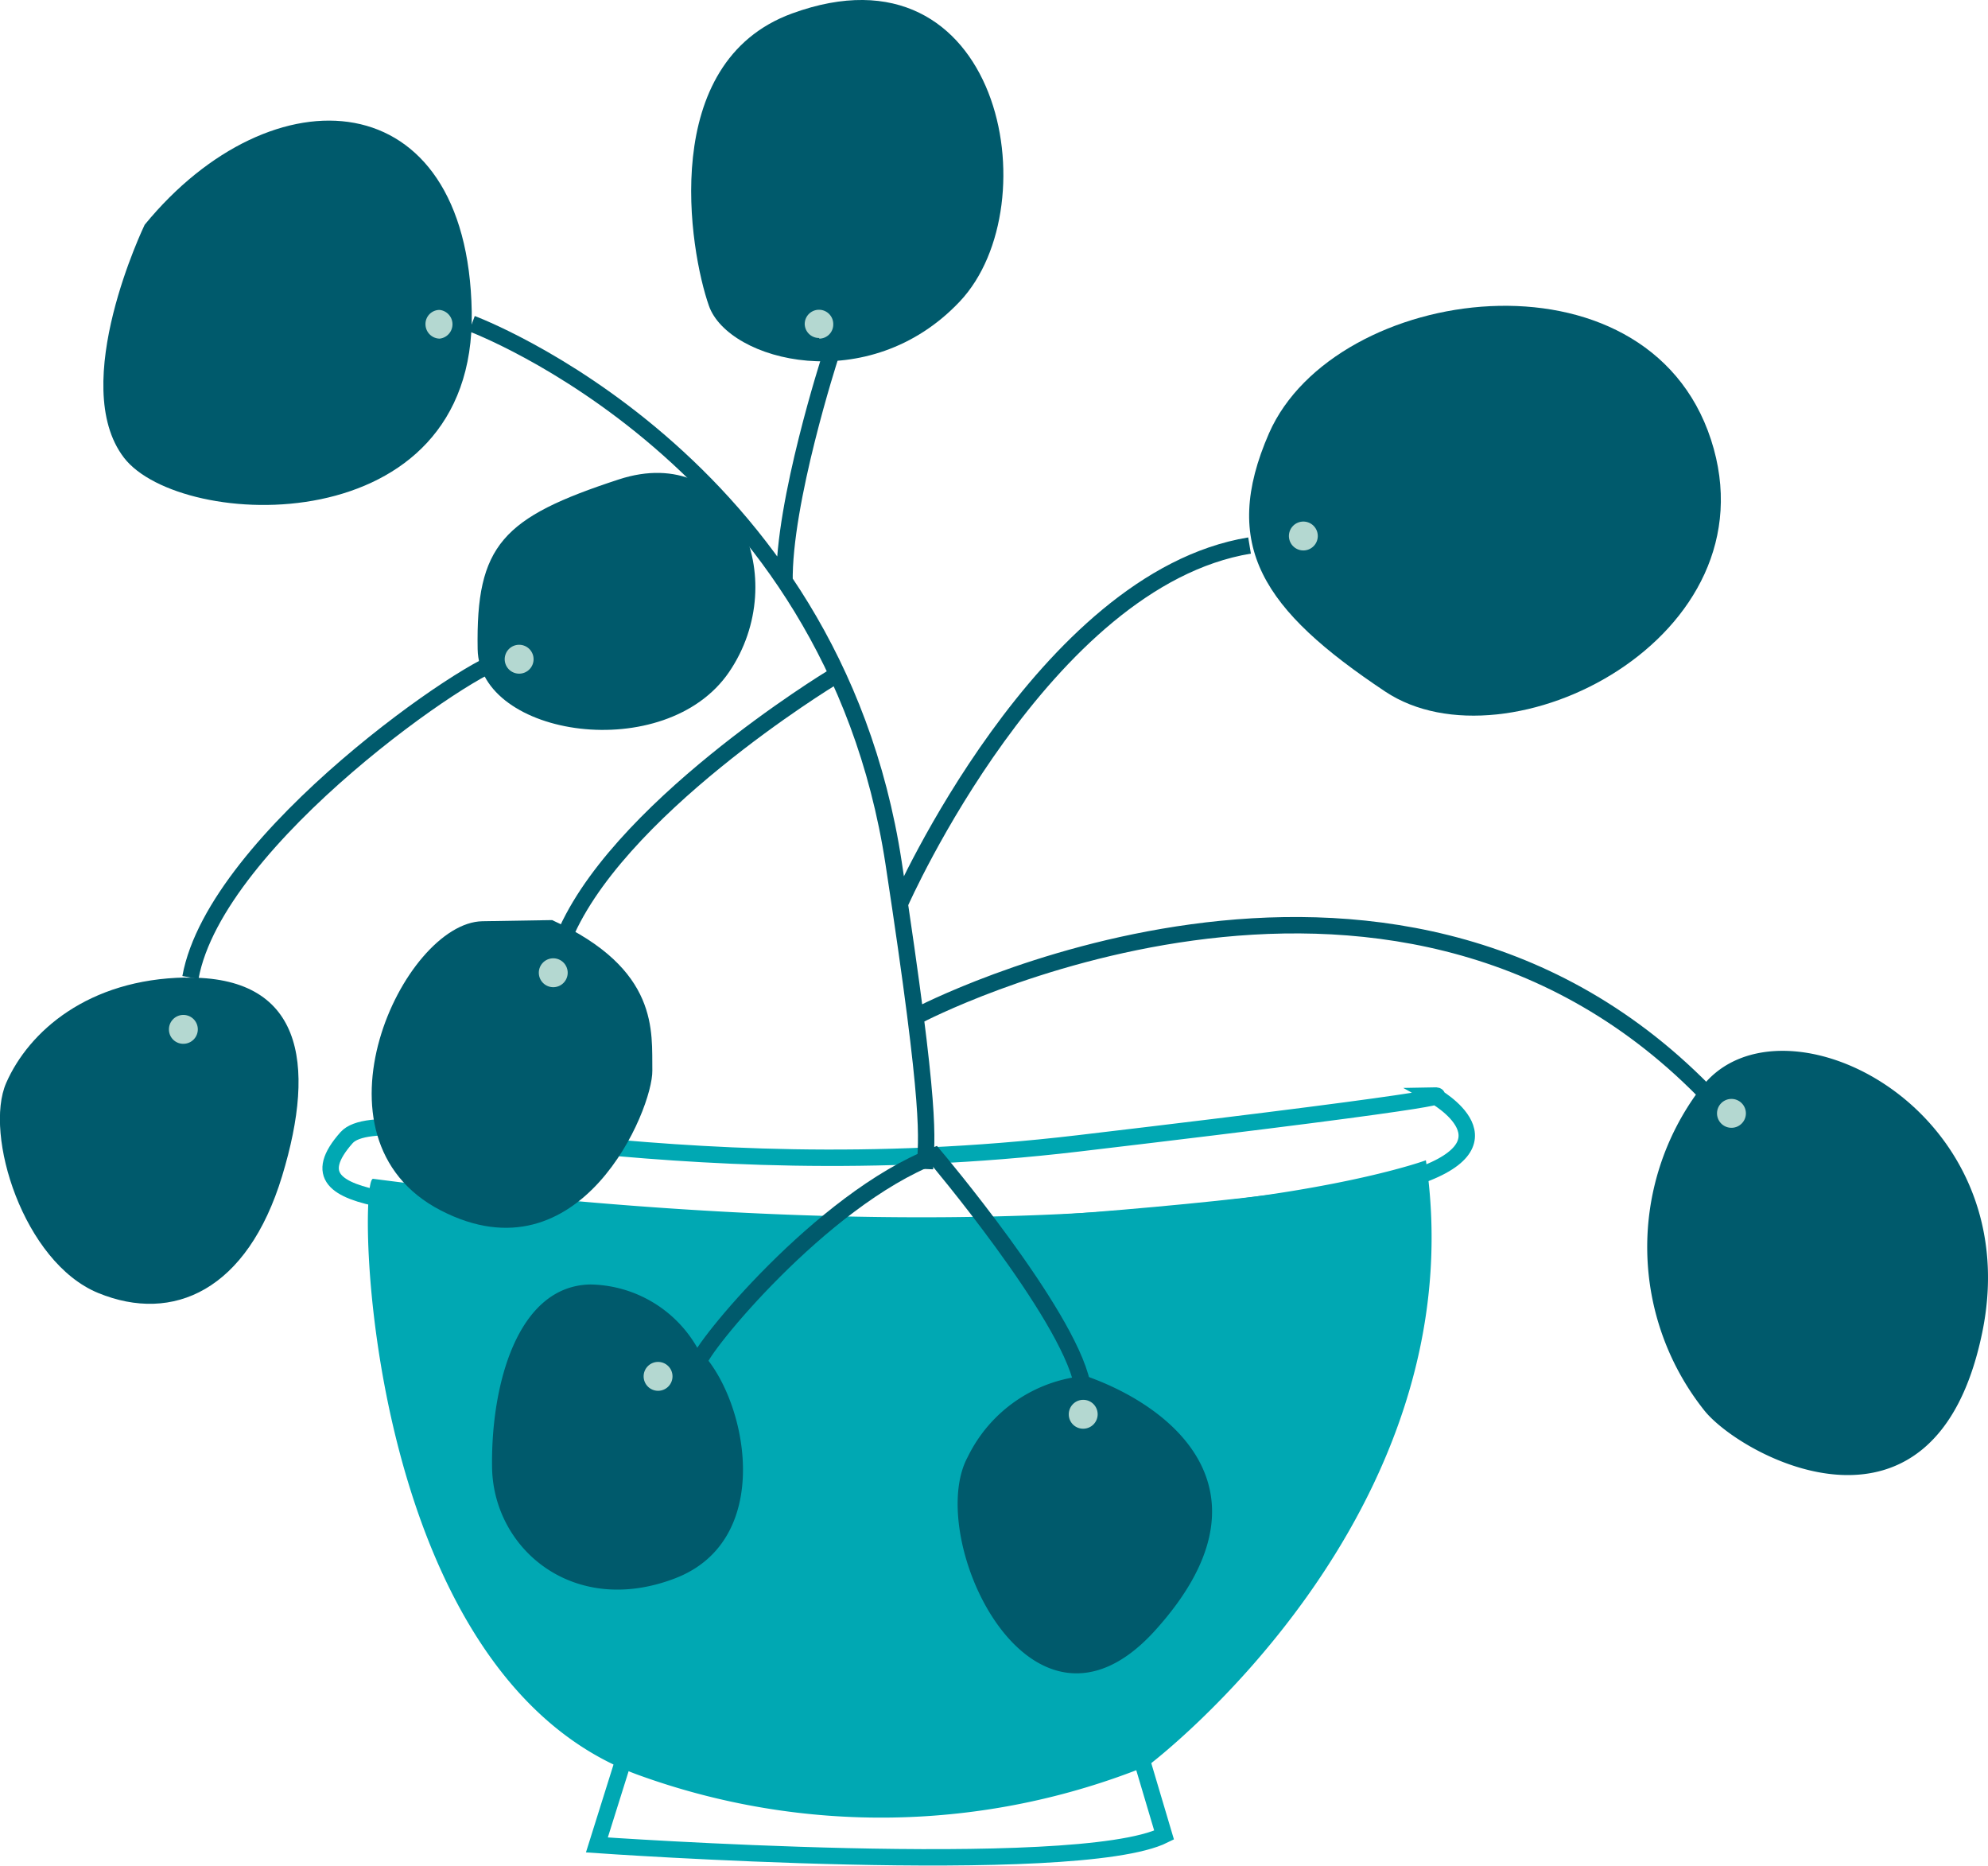 <?xml version="1.0" encoding="UTF-8"?> <svg xmlns="http://www.w3.org/2000/svg" viewBox="0 0 121.2 113.71"><defs><style>.cls-1,.cls-4{fill:none;stroke-width:1px;}.cls-1{stroke:#00a8b3;}.cls-2{fill:#005a6c;}.cls-3{fill:#00a8b3;}.cls-4{stroke:#005a6c;}.cls-5{fill:#b4d8d1;}</style></defs><title>Asset 2</title><g id="Layer_2" data-name="Layer 2"><g id="Layer_1-2" data-name="Layer 1"><path class="cls-1" d="M38,107.32l-1.61,5.13s29.24,2.05,34.58-.6l-1.51-5.08"></path><path class="cls-2" d="M8.82,13.7C16.59,4.22,28.51,4.86,28.76,19S11,32.37,7.56,27.9,8.82,13.7,8.82,13.7Z"></path><path class="cls-2" d="M48.29.82C61-3.82,64.08,12.47,58.52,18.37s-14.11,3.65-15.3.27S40.12,3.8,48.29.82Z"></path><path class="cls-2" d="M77.37,26.4c4-9.09,23-11.68,26.94.39S91.91,47.12,84.45,42.15,74.37,33.26,77.37,26.4Z"></path><path class="cls-2" d="M103.58,66.49c4.56-6.59,20.14.78,17.27,14.72S106.24,88.83,103.93,86a16,16,0,0,1-.34-19.55Z"></path><path class="cls-2" d="M11.32,59.59c7.07-.12,8,5.12,5.88,12.09s-6.65,9-11.21,7.13S-1,69.14.38,66s5-6.32,10.94-6.42Z"></path><path class="cls-2" d="M29.12,39.57c.09,5.37,11.46,7.07,15.33,1.39s.38-14.06-6.72-11.74-8.72,4-8.61,10.35Z"></path><path class="cls-1" d="M21.13,69.34c2.28-2.52,19.21,3.35,44.61.35s21.68-2.92,21.68-2.92,5.44,3-1.61,5.13-43.58,4.71-51.26,2.87S17,74,21.13,69.34Z"></path><path class="cls-3" d="M22.75,71.85c-1-.13-.67,30.08,16.07,36.3A43.38,43.38,0,0,0,70,107.61S90.15,92.47,86.93,70.72c0,0-18.87,7-64.18,1.13Z"></path><path class="cls-4" d="M28.77,19.73S50.71,27.89,54.48,52.6c2.37,15.53,2,16.63,1.91,18.65M56,61.88s28.53-15,47.86,4.6M54.9,55s8.7-19.68,21.28-21.75M50.61,21.76s-2.87,8.87-2.78,13.73m2.87,5.83S37.29,49.46,34.25,57.47M30.77,40.19c-1.64,0-17.61,10.86-19.16,19.39"></path><path class="cls-5" d="M49.94,20.64a.86.86,0,0,0,.86-.89.87.87,0,1,0-1.74,0,.87.87,0,0,0,.89.85Z"></path><path class="cls-5" d="M26.8,20.64a.88.88,0,0,0,0-1.75.86.86,0,0,0-.86.89.88.88,0,0,0,.89.86Z"></path><path class="cls-5" d="M31.66,41.06a.88.88,0,1,0-.89-.86.88.88,0,0,0,.89.86Z"></path><path class="cls-5" d="M11.19,63.62a.88.88,0,1,0-.89-.86.87.87,0,0,0,.89.86Z"></path><path class="cls-5" d="M79.47,33.55a.88.88,0,1,0-.89-.86.88.88,0,0,0,.89.86Z"></path><path class="cls-5" d="M105.57,68.74a.88.88,0,1,0-.89-.86.88.88,0,0,0,.89.86Z"></path><path class="cls-2" d="M42.62,82.29c2.88,2.78,4.74,11.53-1.46,13.91S30.08,94.41,30,89.45s1.51-11.09,6-11.16a7.64,7.64,0,0,1,6.59,4Z"></path><path class="cls-2" d="M66.18,83.86C71.6,85.75,78,91,70.42,99.38S56.31,93.72,59,88.8a8.84,8.84,0,0,1,7.16-4.94Z"></path><path class="cls-5" d="M40.13,84.77a.88.88,0,1,0-.89-.86.88.88,0,0,0,.89.86Z"></path><path class="cls-5" d="M66.05,87.08a.88.88,0,1,0-.89-.86.87.87,0,0,0,.89.86Z"></path><path class="cls-4" d="M42.63,83c0-.69,7.4-9.86,14.34-12.56,0,0,8.08,9.55,9,13.89"></path><path class="cls-2" d="M33.66,56.08c6.57,3,6.07,6.82,6.11,9.17S35.4,78.17,26.88,73.78s-2.29-17.54,2.53-17.63l4.25-.07Z"></path><path class="cls-5" d="M33.74,60.17a.88.88,0,1,0-.89-.86.88.88,0,0,0,.89.86Z"></path></g></g></svg> 